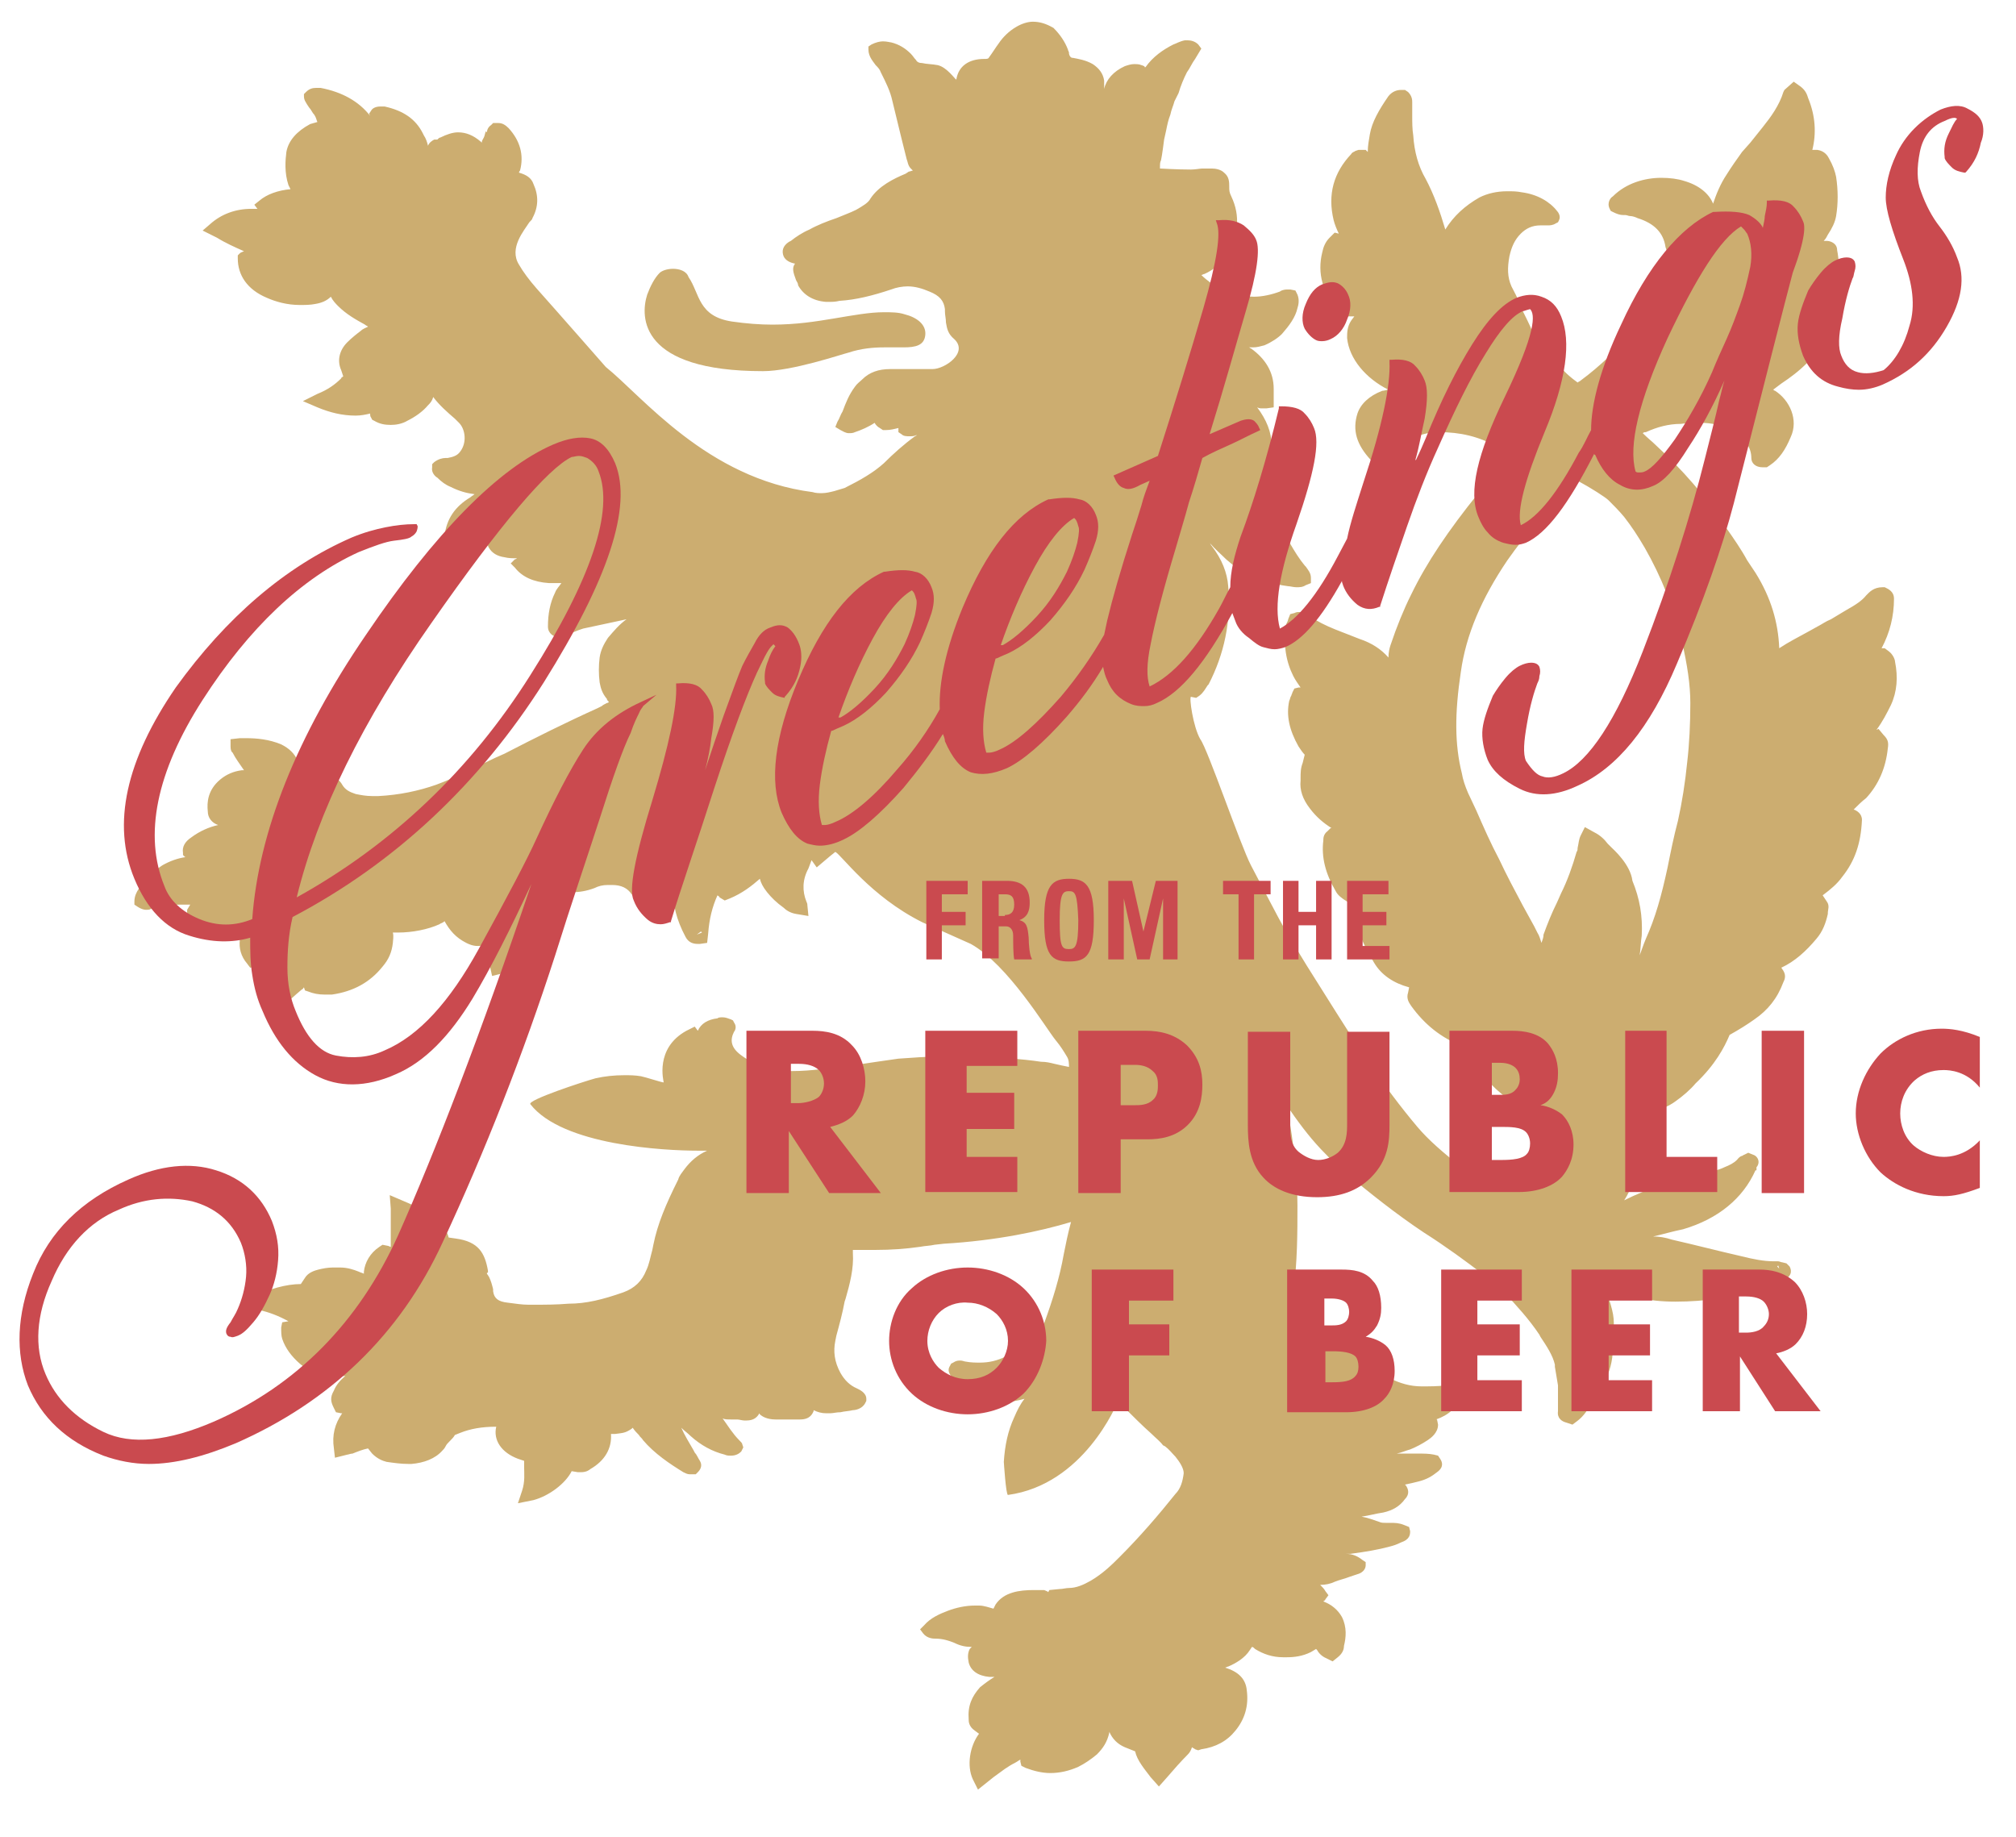<?xml version="1.0" encoding="UTF-8"?> <!-- Generator: Adobe Illustrator 23.1.1, SVG Export Plug-In . SVG Version: 6.00 Build 0) --> <svg xmlns="http://www.w3.org/2000/svg" xmlns:xlink="http://www.w3.org/1999/xlink" id="Layer_1" x="0px" y="0px" viewBox="0 0 195 177.7" style="enable-background:new 0 0 195 177.7;" xml:space="preserve"> <style type="text/css"> .st0{fill:#CCAD70;} .st1{fill:#CA4A4F;} </style> <g> <g> <path class="st0" d="M99.9,2.1c-0.5,0-1.1,0.2-1.6,0.5c-0.7,0.4-1.3,1-1.7,1.6c-0.3,0.4-0.6,0.9-0.9,1.3c-0.1,0.2-0.2,0.2-0.5,0.2 c-1.5,0-2.5,0.7-2.7,2c0,0,0,0,0,0c-0.1,0-0.9-1.2-1.8-1.4c-0.5-0.1-1.1-0.1-1.5-0.2c-0.3,0-0.5-0.1-0.6-0.3 c-0.2-0.2-0.3-0.4-0.5-0.6c-0.5-0.5-1.1-0.9-1.9-1.1c-0.1,0-0.4-0.1-0.8-0.1c-0.3,0-0.7,0.1-1.1,0.3l-0.3,0.2l0,0.3 c0,0.7,0.5,1.2,0.7,1.5c0.2,0.2,0.4,0.4,0.5,0.7c0.5,1,0.9,1.8,1.1,2.7c0.3,1.2,0.6,2.5,0.9,3.7l0.5,2c0.1,0.2,0.1,0.6,0.4,0.9 l0.2,0.2c-0.1,0-0.3,0.1-0.4,0.1l-0.3,0.2c-1.2,0.5-2.6,1.2-3.4,2.4c-0.2,0.4-0.7,0.7-1.4,1.1c-0.6,0.3-1.2,0.5-1.9,0.8 c-0.9,0.3-1.9,0.7-2.6,1.1c-0.7,0.3-1.3,0.7-1.8,1.1l-0.2,0.1c-0.6,0.4-0.7,0.9-0.5,1.4c0.2,0.4,0.6,0.6,1.1,0.7 c-0.3,0.4-0.2,0.8,0.1,1.6c0.1,0.2,0.2,0.3,0.2,0.5c0.5,0.9,1.4,1.5,2.7,1.6c0.1,0,0.2,0,0.2,0c0.4,0,0.7,0,1.1-0.1 c1.6-0.1,3.2-0.5,5-1.1c0.5-0.2,1.1-0.3,1.6-0.3c0.7,0,1.4,0.2,2.1,0.5c1,0.4,1.4,0.9,1.5,1.7l0,0.2c0,0.4,0.1,0.7,0.1,1.1 c0.1,0.6,0.2,1.1,0.8,1.6c1.4,1.3-0.9,2.9-2.1,2.9h0h-1.6c-0.9,0-1.7,0-2.5,0h0c-1.1,0-2,0.3-2.7,1c-0.2,0.2-0.5,0.4-0.7,0.7 c-0.6,0.8-0.9,1.6-1.2,2.4c-0.2,0.3-0.3,0.7-0.5,1l-0.2,0.5l0.5,0.3c0.2,0.1,0.5,0.3,0.8,0.3c0.2,0,0.4,0,0.6-0.1 c0.6-0.2,1.3-0.5,1.9-0.9c0.1,0.2,0.3,0.4,0.5,0.5l0.3,0.2h0.3c0.4,0,0.8-0.1,1.2-0.2l0,0.1l0,0.3l0.3,0.2 c0.2,0.2,0.5,0.2,0.8,0.2c0.2,0,0.4,0,0.6-0.1l0.1,0l-0.2,0.1c-1.1,0.8-2.1,1.7-3,2.6c-1,0.9-2.2,1.6-3.8,2.4 c-0.3,0.1-0.7,0.2-1,0.3c-0.4,0.1-0.8,0.2-1.2,0.2c-0.3,0-0.6,0-0.9-0.1c-10.2-1.3-16.5-9.3-20-12.1c0,0-5-5.7-6.7-7.6 c-0.7-0.8-1.3-1.6-1.7-2.3c-1-1.6,0.5-3.3,1-4.1c0.2-0.2,0.3-0.3,0.3-0.4c0.6-1.1,0.6-2.2,0.1-3.3c-0.2-0.6-0.7-0.9-1.4-1.1 c0-0.1,0.1-0.2,0.1-0.2c0.4-1.5,0-2.9-1.1-4.1c-0.3-0.3-0.6-0.5-1-0.5c-0.1,0-0.1,0-0.2,0l-0.3,0l-0.2,0.2 c-0.3,0.2-0.4,0.5-0.4,0.7L47,12.7c-0.1,0.2-0.1,0.4-0.2,0.6c-0.1,0.2-0.2,0.3-0.2,0.5l-0.1-0.1c-0.7-0.6-1.4-0.9-2.2-0.9 c-0.5,0-1.1,0.2-1.7,0.5c-0.1,0-0.2,0.1-0.3,0.2L42,13.5c-0.2,0.1-0.5,0.3-0.6,0.6c-0.1-0.4-0.2-0.7-0.4-1l-0.1-0.2 c-0.7-1.4-1.9-2.2-3.7-2.6c-0.2,0-0.3,0-0.4,0c-0.5,0-0.8,0.2-0.9,0.4l-0.2,0.3l0.1,0.2c-1.1-1.4-2.7-2.3-4.8-2.7 c-0.1,0-0.3,0-0.4,0c-0.4,0-0.7,0.1-1,0.4l-0.2,0.2l0,0.2c0,0.4,0.2,0.6,0.3,0.8l0.2,0.3c0.2,0.2,0.3,0.5,0.5,0.7 c0.2,0.3,0.2,0.5,0.3,0.7L30,12c-1.3,0.7-2.1,1.6-2.3,2.7c-0.1,0.8-0.2,2,0.2,3.2l0.2,0.4c-1.2,0.1-2.3,0.5-3,1.1l-0.5,0.4 l0.3,0.4c-0.2,0-0.4,0-0.6,0c-1.5,0-2.9,0.5-4,1.5l-0.7,0.6L21,23c0.8,0.5,1.7,0.9,2.6,1.3c-0.2,0.1-0.3,0.1-0.4,0.2l-0.2,0.2V25 c0,1.6,0.9,3,2.8,3.8c0.9,0.4,2,0.7,3.2,0.7c0.5,0,1,0,1.5-0.1c0.6-0.1,1.1-0.3,1.5-0.7c0.2,0.4,0.5,0.7,0.7,0.9 c0.8,0.8,1.7,1.3,2.6,1.8c0.1,0.1,0.2,0.1,0.3,0.2c-0.2,0.1-0.5,0.2-0.7,0.4c-0.4,0.3-0.9,0.7-1.3,1.1c-0.8,0.8-1,1.8-0.6,2.7 l0.2,0.6c-0.1,0.1-0.2,0.1-0.2,0.2c-0.6,0.6-1.3,1.1-2.3,1.5l-1.4,0.7l1.4,0.6c1.2,0.5,2.4,0.8,3.7,0.8h0c0.5,0,1-0.1,1.4-0.2 c0,0.1,0,0.3,0.1,0.4l0.1,0.2l0.2,0.1c0.5,0.3,1,0.4,1.6,0.4c0.5,0,1.1-0.1,1.6-0.4c0.8-0.4,1.5-0.9,2-1.5 c0.2-0.2,0.4-0.4,0.5-0.8c0.6,0.8,1.4,1.5,2.1,2.1c0.1,0.1,0.1,0.1,0.2,0.2l0.2,0.2c0.6,0.6,0.8,1.9,0.1,2.8 c-0.3,0.4-0.7,0.5-1.2,0.6c-0.1,0-0.1,0-0.2,0c-0.3,0-0.7,0.1-1.1,0.4l-0.2,0.2l0,0.3c-0.1,0.5,0.3,0.9,0.5,1 c0.4,0.4,0.8,0.7,1.3,0.9c0.8,0.4,1.5,0.6,2.3,0.7c-0.1,0.1-0.3,0.2-0.4,0.3C44,49,43.2,50.2,43,51.8l-0.2,1.6l1.7-0.9 c0.6-0.3,1.2-0.4,2-0.4c0.1,0,0.3,0,0.4,0c0.2,0,0.3,0,0.5,0c-0.1,0.2-0.2,0.3-0.2,0.5v0.2l0.1,0.2c0.3,0.5,0.8,0.8,1.5,0.9 c0.4,0.1,0.8,0.1,1.2,0.1c0,0-0.1,0.1-0.2,0.1l-0.4,0.4l0.4,0.4c0.7,0.9,1.8,1.4,3.3,1.5c0.3,0,0.6,0,0.9,0c0.1,0,0.2,0,0.3,0 c-0.2,0.3-0.5,0.6-0.6,0.9c-0.5,1-0.7,2.1-0.7,3.3c0,0.7,0.6,1,0.9,1l0.4,0.1l0.4-0.2c0.6-0.3,1.1-0.5,1.7-0.7 c1.4-0.3,2.8-0.6,4.2-0.9c-0.7,0.5-1.2,1.1-1.8,1.8c-0.4,0.6-0.7,1.2-0.8,1.9c-0.1,0.8-0.1,1.6,0,2.4c0.1,0.5,0.2,1,0.7,1.6l0,0 c0,0.1,0.1,0.2,0.2,0.3c0,0-0.1,0.1-0.2,0.1c-0.2,0.1-0.4,0.2-0.5,0.3l-0.4,0.2c-3.1,1.4-6.1,2.9-9,4.4l-0.9,0.4 c-1.9,0.9-3.8,1.9-5.7,2.6c-1.7,0.6-3.6,1-5.6,1.1c-0.2,0-0.4,0-0.6,0c-0.6,0-1.1-0.1-1.6-0.2c-0.6-0.2-1-0.4-1.3-0.9 c-0.1-0.2-0.3-0.4-0.5-0.6c-0.7-0.7-1.6-1.4-3.2-1.5l-0.6,0c0-0.1,0-0.1,0-0.2c-0.3-0.7-0.8-1.2-1.6-1.6c-1.2-0.5-2.4-0.6-3.4-0.6 c-0.2,0-0.4,0-0.6,0l-0.9,0.1l0,0.7c0,0.1,0,0.3,0.1,0.5l0.1,0.1c0.3,0.6,0.7,1.1,1.1,1.7l-0.2,0c-0.8,0.1-1.5,0.4-2.1,0.9 c-1.2,1-1.3,2.2-1.2,3.1c0,0.6,0.4,1.1,1,1.3c-0.9,0.2-1.8,0.6-2.6,1.2c-0.6,0.4-0.9,0.9-0.8,1.5l0,0.2l0.2,0.2l0.1,0 c-0.8,0.1-1.6,0.4-2.3,0.8c-0.9,0.6-1.7,1.4-2.3,2.3c-0.2,0.3-0.4,0.7-0.4,1.2l0,0.3l0.3,0.2c0.3,0.2,0.6,0.3,0.8,0.3 c0.2,0,0.4,0,0.5-0.1l0.5-0.1c0.3-0.1,0.7-0.1,1-0.2c0.6-0.1,1.1-0.1,1.7-0.1c0.2,0,0.4,0,0.6,0l0,0L18.1,88l0,0.2 c0,0.8,0.4,1.4,1.3,1.9c1,0.5,2,0.6,2.9,0.7l0.9,0.1c-0.1,0.8,0.1,1.6,0.7,2.3l0.3,0.4l0.6-0.1l0.1,0c-0.1,0.1-0.1,0.3-0.2,0.5 c-0.3,1.1,0.2,2.5,1,3.5l0.4,0.5l1.1-0.4l0.2-0.2c0.5-0.6,1.1-1.1,1.8-1.7c0.1,0,0.1-0.1,0.2-0.2v0l0.1,0.3l0.3,0.1 c0.5,0.2,1,0.3,1.6,0.3c0.2,0,0.4,0,0.7,0c2.1-0.3,3.7-1.2,4.9-2.7c0.6-0.7,0.9-1.4,1-2.3c0-0.2,0.1-0.6,0-1l0.2,0 c0.1,0,0.2,0,0.3,0c1.4,0,2.9-0.3,4-0.8c0.1-0.1,0.3-0.1,0.5-0.3c0.5,0.9,1.1,1.6,2.1,2.1c0.2,0.1,0.6,0.3,1.1,0.3 c0.2,0,0.3,0,0.5-0.1l0.2,0l0.1-0.1l0,0c0.2,0.6,0.3,1.2,0.3,1.8c0,0.1,0,0.3,0.1,0.4l0.2,0.9l1.2-0.3c0.2,0,0.3-0.1,0.4-0.1 c1.4-0.5,2.3-2,2.5-3.1c0.2,0.1,0.3,0.1,0.4,0.1l0.3,0.1l0.3-0.1c1.1-0.5,1.9-1.4,2-2.5c0.1-0.9-0.2-1.7-0.8-2.3 c0.4,0.1,0.9,0.1,1.4,0.1c0.7,0,1.4-0.1,2.2-0.4c0.4-0.2,0.8-0.3,1.3-0.3c0.1,0,0.2,0,0.4,0c0.9,0,1.5,0.3,1.9,0.9 c0.1,0.1,0.2,0.3,0.2,0.4l0.7,1.2l1-0.7c1-0.7,1.7-1.4,2.1-2.1l0,0.8c0,1.4,0.3,2.8,1.2,4.5c0.3,0.6,0.8,0.7,1.2,0.7 c0.1,0,0.1,0,0.2,0l0.7-0.1l0.1-0.9c0.1-1.4,0.4-2.6,0.9-3.7c0.1,0.1,0.2,0.1,0.2,0.2l0.5,0.3l0.5-0.2c1.2-0.5,2.1-1.2,2.9-1.9 c0.1,0.4,0.3,0.8,0.7,1.3c0.4,0.5,0.9,1,1.6,1.5c0.2,0.2,0.6,0.5,1.2,0.6l1.2,0.2l-0.1-1c0-0.1,0-0.2-0.1-0.4 c-0.4-1-0.4-2.1,0.2-3.2c0.1-0.3,0.2-0.5,0.3-0.8l0.5,0.7l1.3-1.1l0.5-0.4c0.6,0.3,3.4,4.3,8.4,6.8l4.7,2.1c3.6,2,7.3,8.2,8.2,9.3 c0.5,0.6,0.8,1.1,1.1,1.6c0.2,0.3,0.2,0.7,0.2,1c-0.5-0.1-1-0.2-1.4-0.3c-0.4-0.1-0.8-0.2-1.3-0.2c-2-0.3-4-0.4-5.8-0.4l-0.5,0 c-1.2,0-2.3-0.1-3.5-0.1c-1.3,0-2.6,0.1-4,0.2c-1.4,0.2-2.8,0.4-4.1,0.6l-0.4,0c-2,0.3-3.9,0.6-5.8,0.6h0c-2,0-3.7-0.6-5-1.6 c-0.9-0.7-1-1.4-0.6-2.2c0.1-0.1,0.3-0.5,0-0.9l-0.1-0.2l-0.2-0.1c-0.3-0.1-0.5-0.2-0.8-0.2c-0.2,0-0.4,0-0.5,0.1 c-0.9,0.1-1.6,0.5-1.9,1.2l-0.3-0.4l-0.8,0.4c-3.1,1.7-2.2,4.9-2.2,5c-0.2,0-1.7-0.5-2.2-0.6c-0.6-0.1-1.1-0.1-1.6-0.1 c-1,0-1.9,0.1-2.8,0.3c-1.1,0.3-6.6,2.1-6.3,2.5c3.1,4,13,4.5,16.2,4.5c0.5,0,0.8,0,0.9,0c-0.9,0.4-1.6,1-2.2,1.8 c-0.2,0.3-0.5,0.6-0.6,1c-1.2,2.4-2,4.3-2.4,6.3l-0.1,0.5c-0.2,0.7-0.3,1.4-0.6,2c-0.4,1-1.1,1.7-2.2,2.1c-2,0.7-3.6,1.1-5.3,1.1 c-1.2,0.1-2.3,0.1-3.4,0.1c-0.2,0-0.3,0-0.5,0c-0.6,0-1.2-0.1-2-0.2c-0.9-0.1-1.3-0.4-1.4-1.1l0-0.2c-0.1-0.4-0.2-0.8-0.4-1.2 l-0.2-0.3c0-0.1,0-0.1,0.1-0.1l0-0.1l0-0.1c-0.3-1.7-0.9-2.8-3.1-3.1l-0.7-0.1c-0.1-0.4-0.3-0.8-0.7-1.2c-1-1.1-2.4-1.8-3.6-2.3 l-1.4-0.6l0.1,1.3c0,1,0,2,0,2.9l0,0.6c0,0.1,0,0.1,0,0.2c-0.1,0-0.2-0.1-0.3-0.1l-0.5-0.1l-0.3,0.2c-0.9,0.6-1.4,1.5-1.5,2.4 l0,0.2c-0.2-0.1-0.3-0.1-0.5-0.2c-0.5-0.2-1.1-0.4-1.8-0.4c-0.2,0-0.4,0-0.7,0c-0.5,0-1,0.1-1.4,0.2c-0.4,0.1-1,0.3-1.3,0.8 l-0.4,0.6c-1.4,0-3.2,0.5-4.4,1.2l-1.5,0.9l1.8,0.4c1,0.2,2,0.6,2.9,1.1l0,0l-0.6,0.1l-0.1,0.5c0,0.4,0,0.8,0.1,1.1 c0.3,0.9,0.9,1.7,1.7,2.4c0.9,0.8,2.1,1.2,3.5,1.2c0.3,0,0.6,0,0.9,0c-0.5,0.4-0.9,0.9-1.1,1.4c-0.4,0.7-0.3,1.1,0,1.7l0.2,0.4 l0.5,0.1c0,0,0.1,0,0.1,0c-0.7,1-1,2.1-0.8,3.4l0.1,0.9l1.2-0.3c0.1,0,0.3-0.1,0.5-0.1c0.5-0.2,1-0.4,1.5-0.5l0.4,0.5 c0.5,0.5,1,0.7,1.4,0.8c0.7,0.1,1.4,0.2,2.1,0.2c0.1,0,0.2,0,0.3,0c1.2-0.1,2.3-0.5,3-1.3c0.1-0.1,0.2-0.2,0.3-0.4 c0.1-0.2,0.2-0.3,0.4-0.5c0.2-0.2,0.4-0.4,0.5-0.6l0.5-0.2c1-0.4,2.1-0.6,3.5-0.6h0c-0.3,1.3,0.5,2.5,2.1,3.1l0.6,0.2 c0,0.2,0,0.4,0,0.6c0,0.6,0.1,1.4-0.2,2.3l-0.4,1.2l1.5-0.3c1.5-0.4,3.1-1.6,3.7-2.8l0.6,0.1c0.1,0,0.2,0,0.3,0 c0.5,0,0.8-0.2,0.9-0.3c1.4-0.8,2.1-2,2-3.4l0.4,0c0.8-0.1,1-0.1,1.6-0.5l0.1-0.1c0.2,0.3,0.4,0.5,0.6,0.7 c0.1,0.2,0.3,0.3,0.4,0.5c1.1,1.3,2.6,2.3,3.9,3.1c0.2,0.1,0.4,0.2,0.6,0.2c0.1,0,0.2,0,0.2,0l0.4,0l0.2-0.2 c0.2-0.2,0.5-0.6,0.2-1.1c-0.2-0.3-0.3-0.6-0.5-0.8l-0.1-0.2c-0.4-0.7-0.9-1.5-1.2-2.2c0.3,0.3,0.6,0.5,0.9,0.8 c1,0.9,2.1,1.5,3.3,1.8c0.2,0.1,0.4,0.1,0.6,0.1c0.5,0,0.8-0.2,1-0.4l0.2-0.4l-0.1-0.3c0-0.1-0.1-0.2-0.3-0.4 c-0.6-0.6-1.1-1.4-1.6-2.1c0.2,0.1,0.5,0.1,0.8,0.1c0.2,0,0.4,0,0.6,0c0.2,0,0.5,0.1,0.7,0.1c0.1,0,0.1,0,0.2,0 c0.7,0,1-0.3,1.2-0.6l0-0.1l0.1,0.1c0.2,0.2,0.7,0.5,1.5,0.5c0,0,0.1,0,0.1,0c0.4,0,0.8,0,1.2,0c0.3,0,0.7,0,1.1,0 c1,0,1.2-0.6,1.3-0.8v-0.1c0.4,0.2,0.8,0.3,1.2,0.3c0.1,0,0.2,0,0.4,0c0.3,0,0.6-0.1,1-0.1c0.4-0.1,0.8-0.1,1.2-0.2 c0.2,0,0.9-0.1,1.2-0.7l0.1-0.2l0-0.2c0-0.6-0.7-0.9-0.9-1c-0.7-0.3-1.2-0.8-1.6-1.5c-0.6-1.1-0.7-2.1-0.5-3.1l0.1-0.5 c0.3-1.1,0.6-2.2,0.8-3.3l0.1-0.3c0.4-1.4,0.8-2.9,0.7-4.4c0-0.1,0-0.2,0-0.3h0l0.2,0c0.7,0,1.3,0,2,0c1.5,0,2.9-0.1,4.3-0.3 c0.5-0.1,1-0.1,1.4-0.2l0.9-0.1c5.1-0.3,9.3-1.2,12.3-2.1c-0.3,1.1-0.5,2.1-0.7,3.1c-0.4,2.3-1.1,4.5-1.9,6.7 c-0.5,1.3-1.6,2.3-3.2,3l-0.2,0.1c-0.1,0.1-0.2,0.1-0.3,0.1c-0.8,0.4-1.6,0.6-2.5,0.6c-0.4,0-0.9,0-1.4-0.1 c-0.1,0-0.3-0.1-0.5-0.1s-0.4,0-0.7,0.2l-0.2,0.1l-0.1,0.2c-0.2,0.3-0.2,0.6,0.1,1c1.2,1.6,3.1,2.5,5.1,2.5c0.7,0,1.3-0.1,2-0.3 c-0.4,0.5-0.7,1.1-1,1.8c-0.6,1.3-0.9,2.7-1,4.3c0,0,0.2,3.2,0.4,3.2c0,0,0,0,0,0c7.3-1,10.5-8.7,10.7-9.2 c0.1,0.3,0.3,0.5,0.5,0.6l0,0.1c0.9,0.9,1.8,1.8,2.7,2.6c0.4,0.4,0.8,0.7,1.1,1.1l0.2,0.1c0.4,0.3,0.7,0.7,1,1 c0.4,0.5,0.8,1.1,0.8,1.6c-0.1,0.8-0.3,1.5-0.8,2c-1.6,2-3.4,4.1-5.4,6.1c-0.7,0.7-1.6,1.6-2.8,2.3c-0.7,0.4-1.4,0.7-2.1,0.7 c-0.3,0-0.6,0.1-0.9,0.1l-1,0.1l-0.1,0.2c-0.1-0.1-0.2-0.1-0.4-0.2l-0.3,0c-0.2,0-0.4,0-0.7,0c-1.4,0-2.9,0.2-3.7,1.4l-0.2,0.4 c-0.4-0.1-0.9-0.3-1.4-0.3c-0.1,0-0.2,0-0.4,0c-0.9,0-1.8,0.2-2.6,0.5c-0.8,0.3-1.7,0.7-2.3,1.4l-0.4,0.4l0.3,0.4 c0.4,0.5,1,0.5,1.2,0.5c0.7,0,1.3,0.2,1.8,0.4c0.6,0.3,1.1,0.4,1.7,0.4l0,0l-0.1,0.1l-0.1,0.1c-0.2,0.4-0.2,0.8-0.1,1.3 c0.2,0.8,0.9,1.3,2,1.4c0,0,0.1,0,0.1,0c0.1,0,0.2,0,0.4,0c-0.5,0.3-0.9,0.6-1.4,1c-0.8,0.9-1.2,1.8-1.1,3.1c0,0.2,0,0.7,0.6,1.1 l0.4,0.3c-0.9,1.2-1.2,3.1-0.6,4.4l0.5,1l1.5-1.2c0.4-0.3,0.7-0.5,1.1-0.8c0.3-0.2,0.6-0.4,1-0.6c0.2-0.1,0.3-0.2,0.5-0.3 c0,0.1,0,0.1,0,0.2l0.1,0.4l0.4,0.2c0.8,0.3,1.6,0.5,2.4,0.5c0.9,0,1.8-0.2,2.7-0.6c0.6-0.3,1.2-0.7,1.8-1.2 c0.6-0.6,1-1.2,1.2-2.1c0-0.1,0-0.1,0-0.2l0,0.1c0.3,0.7,0.8,1.2,1.5,1.5l1,0.4l0,0c0.2,0.9,0.9,1.7,1.5,2.5l0.8,0.9l0.8-0.9 c0.6-0.7,1.3-1.5,2-2.2c0.2-0.2,0.3-0.4,0.4-0.7l0,0c0.1,0.1,0.2,0.1,0.3,0.2l0.3,0.1l0.3-0.1c1.4-0.2,2.5-0.8,3.3-1.8 c0.9-1.1,1.3-2.4,1.1-3.9c-0.1-1.1-0.8-1.8-2.1-2.2c0.1,0,0.2-0.1,0.3-0.1c0.7-0.3,1.6-0.8,2.1-1.6l0.2-0.3c0.1,0,0.2,0.1,0.3,0.2 c0.8,0.5,1.7,0.8,2.7,0.8c0.1,0,0.3,0,0.4,0c0.7,0,1.5-0.1,2.3-0.5l0.5-0.3l0.1,0.1c0.1,0.2,0.4,0.6,0.9,0.8l0.6,0.3l0.5-0.4 c0.5-0.4,0.6-0.8,0.6-1.1c0.2-0.8,0.3-1.8-0.2-2.8c-0.4-0.7-1-1.2-1.8-1.5c0.1-0.1,0.2-0.1,0.2-0.2l0.3-0.4l-0.3-0.4 c-0.1-0.2-0.3-0.4-0.5-0.6c0.5,0,1-0.1,1.4-0.3c0.5-0.2,1-0.3,1.5-0.5l0.6-0.2c0.8-0.2,0.9-0.7,0.9-0.9l0-0.3l-0.3-0.2 c-0.5-0.4-1-0.6-1.6-0.6c0.1,0,0.2,0,0.4,0c1.5-0.2,2.7-0.4,3.8-0.7c0.4-0.1,0.7-0.2,1.1-0.4c0.9-0.3,0.9-0.8,0.9-1.1l-0.1-0.4 l-0.5-0.2c-0.5-0.2-0.9-0.2-1.3-0.2l-0.4,0c-0.3,0-0.5,0-0.7-0.1c-0.6-0.2-1.1-0.4-1.7-0.5c0.7-0.1,1.4-0.3,2.1-0.4 c0.9-0.2,1.6-0.6,2.1-1.3c0.5-0.5,0.3-1,0.1-1.3l-0.1-0.1c0.5-0.1,0.9-0.2,1.3-0.3c0.8-0.2,1.3-0.5,1.8-0.9c0.7-0.5,0.5-1,0.3-1.3 l-0.2-0.3l-0.4-0.1c-0.5-0.1-1-0.1-1.5-0.1c-0.2,0-0.5,0-0.7,0c-0.5,0-0.9,0-1.4,0c0.5-0.1,0.9-0.3,1.3-0.4 c0.5-0.2,1.1-0.5,1.7-0.9c0.3-0.2,1-0.7,1-1.5l-0.1-0.5l-0.1,0c1.2-0.4,2.1-1.2,2.5-2.3l0.2-0.4l-0.4-0.3 c-0.3-0.2-0.7-0.3-0.9-0.3c-0.2,0-0.3,0-0.4,0c-0.8,0.1-1.6,0.1-2.4,0.1c-1.1,0-2.1-0.3-3.1-0.8c-0.5-0.2-0.9-0.5-1.5-0.9 c-0.7-0.5-1.2-0.9-1.7-1.3c-1.8-1.5-3.8-2.8-5.9-4l-0.1-0.1c-0.1-0.1-0.2-0.1-0.3-0.2c0-0.3,0.1-0.5,0.1-0.8c0-0.3,0.1-0.7,0.1-1 c0.4-2.9,0.4-5.8,0.4-8.4c0-3-0.4-6.1-0.9-9l-0.1-0.4c0-0.1,0-0.1,0-0.2c0.1,0.1,0.2,0.3,0.3,0.4c1.1,1.6,2.2,3,3.4,4.2l0.1,0.1 c0.4,0.4,0.8,0.9,1.3,1.3l0.5,0.4c2.4,2,4.9,4,7.6,5.8c2.2,1.4,4.1,2.8,5.8,4.1c0.7,0.6,1.4,1.1,2,1.7c1.2,1.3,2.4,2.6,3.4,4.1 l0.1,0.2c0.6,0.9,1.2,1.8,1.4,2.7l0,0.2c0.1,0.6,0.2,1.2,0.3,1.8l0,0.8c0,0.6,0,1.1,0,1.7c-0.1,0.7,0.4,1,0.8,1.1l0.6,0.2l0.4-0.3 c0.7-0.5,1.1-1.2,1.5-1.8c0.2-0.4,0.5-0.8,0.7-1.2c0.1-0.2,0.3-0.5,0.4-0.7c0.6-1,0.9-2.2,0.9-3.3c0-0.7,0.1-1.4,0.1-2V128 c0-0.6-0.1-1.1-0.3-1.8c-0.2-0.7-0.5-1.3-0.9-1.9c2.2,1.1,4.6,1.6,7.1,1.6c0,0,0.1,0,0.1,0c2.8,0,5.6-0.4,8.5-1.3 c0.8-0.3,1.4-0.5,2-0.8c0.9-0.5,0.6-1.1,0.5-1.3l-0.3-0.3l-0.4-0.1c-0.1,0-0.3-0.1-0.4-0.1c0,0,0,0-0.1,0c-0.1,0-0.2,0-0.3,0 c-1,0-2-0.2-3.2-0.5c-2.2-0.5-4.5-1.1-6.7-1.6c-0.6-0.2-1.2-0.3-1.8-0.3c0.9-0.2,1.9-0.5,2.9-0.7c3.4-1,5.8-3,7-5.7h0.1l0-0.3l0,0 c0.1-0.1,0.2-0.3,0.2-0.5c0-0.3-0.2-0.6-0.5-0.7l-0.5-0.2l-0.4,0.2c-0.1,0-0.1,0.1-0.2,0.1c-0.3,0.1-0.4,0.3-0.5,0.4 c-0.3,0.3-0.7,0.5-1.2,0.7c-0.6,0.3-1.3,0.4-2,0.6l-0.3,0.1c-2.8,0.6-5.2,1.4-7.4,2.5c0.4-0.6,0.7-1.3,1-2.1 c0.2-0.6,0.4-1.3,0.5-2.1l0-0.1c0.3-1.1,0.6-2.7,0.7-4.2c1.1-0.2,2-0.5,2.8-1.1c0.7-0.5,1.4-1.1,1.9-1.7c1.9-1.8,2.8-3.5,3.3-4.7 c0.9-0.5,1.7-1,2.4-1.5c1.3-0.9,2.2-2,2.8-3.6c0.1-0.2,0.3-0.6,0-1.1l-0.2-0.3h0c1.3-0.6,2.4-1.6,3.4-2.8c0.6-0.7,0.9-1.5,1.1-2.4 l0-0.1c0-0.3,0.2-0.7-0.1-1.1l-0.4-0.6c0.8-0.6,1.4-1.1,1.9-1.8c1.2-1.5,1.8-3.2,1.9-5.5c0-0.6-0.5-0.9-0.8-1 c0.4-0.4,0.8-0.8,1.2-1.1c1.2-1.3,1.9-2.9,2.1-4.8c0.1-0.6,0-0.9-0.4-1.3l-0.5-0.6l-0.2,0.1c0.6-0.8,1-1.6,1.4-2.4 c0.6-1.3,0.7-2.7,0.4-4.2c0-0.2-0.2-0.7-0.6-1l-0.4-0.3l-0.3,0c0.8-1.5,1.2-3.1,1.2-4.8c0-0.5-0.3-0.8-0.7-1l-0.2-0.1h-0.2 c-0.9,0-1.3,0.5-1.6,0.8c-0.4,0.5-1,0.9-1.9,1.4c-0.5,0.3-1,0.6-1.5,0.9c-0.5,0.2-0.9,0.5-1.3,0.7l-0.9,0.5 c-0.9,0.5-1.9,1-2.8,1.6c-0.1-2.5-0.8-4.9-2.3-7.3l-0.8-1.2c-0.6-1.1-1.3-2.1-2-3.1c-1.9-3-4.3-5.7-6.9-8.1 c-0.3-0.3-0.7-0.6-1.2-1.1c0.1-0.1,0.2-0.1,0.3-0.1c1.1-0.5,2.2-0.8,3.4-0.8c0.6-0.1,1.3-0.1,1.9-0.1c1,0,2,0.2,2.9,0.7 c1.3,0.7,2,1.6,2,2.7c0,0.5,0.4,0.9,1.1,0.9l0.4,0l0.3-0.2c0.9-0.6,1.5-1.5,2-2.7c0.8-1.7-0.1-3.6-1.5-4.5c-0.1,0-0.1-0.1-0.2-0.1 l0.8-0.6c0.9-0.6,1.7-1.2,2.5-2c0.7-0.8,1.1-1.5,1.3-2.4c0.1-0.4,0.2-0.8,0-1.2l-0.3-0.7l-0.5,0.1c1.3-1.1,2.1-2.4,2.4-3.8 c0.2-0.9,0.2-1.9,0-2.9c0-0.7-0.7-0.9-1-0.9l-0.3,0c0.2-0.2,0.3-0.4,0.4-0.6c0.4-0.6,0.7-1.2,0.8-1.8c0.2-1.2,0.2-2.5,0-3.8 c-0.1-0.5-0.3-1.1-0.7-1.8c-0.1-0.2-0.4-0.7-1.1-0.8l-0.5,0c0.4-1.6,0.3-3.3-0.4-5c-0.1-0.3-0.2-0.7-0.7-1.1l-0.7-0.5l-0.9,0.8 l-0.1,0.2c-0.4,1.3-1.2,2.4-2,3.4l-1.2,1.5l-0.8,0.9c-0.5,0.7-1,1.4-1.5,2.2c-0.6,0.9-1,1.9-1.3,2.8c-0.4-1-1.4-1.8-2.8-2.2 c-0.6-0.2-1.4-0.3-2.2-0.3c-1.6,0-3.4,0.5-4.7,1.8c-0.2,0.1-0.6,0.6-0.3,1.2l0.1,0.2l0.2,0.1c0.4,0.2,0.7,0.3,1,0.3l0.2,0 c0.2,0,0.3,0.1,0.5,0.1c0.2,0,0.5,0.1,0.7,0.2c1.6,0.5,2.5,1.4,2.7,2.8l0.1,0.3l0,0.3c0.2,1.5,0.1,2.5-0.4,3.5 c-0.8,1.7-1.6,2.9-2.7,4c-1.7,1.8-3.3,3.4-5.2,4.8c-0.1,0.1-0.2,0.1-0.3,0.2c-0.7-0.5-1.1-0.9-1.2-1c-1-1-1.9-2.1-2.7-3.2 c-0.2-0.3-0.4-0.6-0.5-0.8c-0.3-0.7-0.6-1.3-0.9-1.9l-0.3-0.7c-0.2-0.6-0.5-1.1-0.8-1.7c-0.4-0.9-0.4-1.8-0.2-2.9 c0.2-0.9,0.5-1.6,1.1-2.2c0.5-0.5,1.1-0.8,1.9-0.8c0.1,0,0.2,0,0.3,0c0.1,0,0.3,0,0.4,0c0.2,0,0.5,0,0.8-0.2l0.2-0.1l0.1-0.2 c0.2-0.4-0.1-0.8-0.2-0.9c-0.7-0.9-1.9-1.6-3.4-1.8c-0.5-0.1-0.9-0.1-1.4-0.1c-1,0-1.9,0.2-2.7,0.6c-1.4,0.8-2.5,1.8-3.3,3.1 c-0.5-1.7-1.1-3.4-1.9-4.9c-0.7-1.2-1.1-2.6-1.2-4.2c-0.1-0.6-0.1-1.3-0.1-1.9c0-0.4,0-0.8,0-1.3c0-0.2,0-0.6-0.4-1l-0.3-0.2 l-0.3,0c0,0,0,0-0.1,0c-0.3,0-0.8,0.1-1.2,0.6c-0.9,1.3-1.6,2.5-1.8,3.7c-0.1,0.6-0.2,1.1-0.2,1.7l0,0l-0.2-0.2l-0.7,0l-0.3,0.1 c-0.1,0.1-0.3,0.1-0.4,0.3c-1.7,1.8-2.3,3.9-1.7,6.4c0.1,0.4,0.3,0.9,0.5,1.3l-0.4-0.1l-0.5,0.5c-0.4,0.4-0.6,0.9-0.7,1.4 c-0.5,2,0,4,1.7,5.8c0.1,0.1,0.3,0.3,0.4,0.4H131l-0.3,0.4c-0.4,0.6-0.4,1.2-0.4,1.7c0.2,2,1.8,3.9,4,5c-0.2,0-0.4,0.1-0.6,0.1 c-1.3,0.5-2.1,1.3-2.4,2.2c-0.5,1.6-0.1,3,1.3,4.5c0.4,0.5,0.9,0.6,1.3,0.6c0.1,0,0.2,0,0.2,0l0.6-0.1l0.2-0.4 c0-0.1,0.1-0.2,0.1-0.4c0.1-0.7,0.5-1.2,1.4-1.7c0.8-0.4,1.7-0.7,2.7-0.7h0.1c2,0,3.8,0.4,5.6,1.4c0.2,0.1,0.4,0.2,0.6,0.3 l0.4,0.2c0.2,0.1,0.3,0.2,0.6,0.3c-1.3,1.3-2.5,2.6-3.4,3.7c-2.9,3.6-5,6.7-6.5,9.8c-0.7,1.4-1.4,3.1-2,4.9 c-0.1,0.3-0.2,0.7-0.2,1.2l0,0c-0.7-0.8-1.6-1.4-2.8-1.8c-0.8-0.3-1.5-0.6-2.3-0.9c-1-0.4-1.8-0.8-2.5-1.3c-0.3-0.2-0.6-0.4-1-0.4 c-0.2,0-0.3,0-0.5,0.1l-0.4,0.1l-0.2,0.5c0,0.1-0.1,0.3-0.2,0.5c-0.3,2,0,3.6,0.7,5c0.2,0.4,0.5,0.8,0.7,1.1c-0.1,0-0.1,0-0.2,0 l-0.4,0.1l-0.2,0.4c0,0.1-0.1,0.2-0.1,0.3c-0.1,0.1-0.1,0.3-0.2,0.5c-0.3,1.4,0,2.8,0.9,4.4c0.2,0.3,0.4,0.6,0.6,0.8l-0.2,0.8 c-0.2,0.5-0.2,1-0.2,1.4l0,0.3c-0.1,0.9,0.2,1.8,0.9,2.7c0.6,0.8,1.3,1.4,2.1,1.9l-0.1,0l-0.3,0.3c-0.4,0.3-0.4,0.7-0.4,0.9 c-0.2,1.6,0.2,3.2,1.2,4.9c0.2,0.4,0.6,0.7,1.1,1c0.4,0.2,0.7,0.4,1.1,0.6l-0.1,0.8c-0.1,0.5,0,0.9,0.1,1.3 c0.3,1.1,0.9,2.2,1.5,3.2c0.7,1.2,1.9,2,3.4,2.4l-0.1,0.5c-0.2,0.6,0.1,1,0.3,1.3c1.3,1.8,2.9,3.1,5,3.9c0.2,0.1,0.5,0.2,0.8,0.3 c0.1,0.5,0.4,1.4,0.8,1.9h0c0.1,0.3,0.3,0.5,0.6,0.9c1.3,1.5,2.9,2.7,5,3.5c0.3,0.1,0.7,0.2,1,0.3c0.1,0.2,0.2,0.4,0.4,0.6 c0,0.1,0,0.3,0,0.4c0,0.3,0.1,0.5,0,0.8c0,0.3,0,0.6-0.1,0.9c-0.2,1.4-1,2.5-2.3,3.3c-0.5,0.3-1.1,0.5-1.7,0.5c-0.1,0-0.1,0-0.2,0 c-0.5,0-1.1-0.1-1.7-0.3c-1-0.3-1.9-0.8-2.6-1.3c-1.9-1.5-3.3-2.7-4.4-4c-1.6-1.9-3.1-3.9-4.9-6.5c-2-3-3.9-6.1-5.8-9.1l-1.1-1.8 c-1.2-1.9-2.2-3.9-3.2-5.8l-1.1-2.1c-1-1.9-4.2-11.3-4.9-12.2c-0.7-1.2-1.1-4.1-0.9-4.1c0,0,0,0,0,0l0.5,0.1l0.3-0.2 c0.4-0.3,0.6-0.7,0.8-1l0.1-0.1c1.5-2.9,2.2-6.1,1.9-9.5c-0.1-1.3-0.6-2.6-1.6-3.9c-0.1-0.1-0.1-0.2-0.2-0.3 c0.5,0.6,1.1,1.1,1.6,1.6c0.5,0.4,1,0.9,1.6,1.2c1.4,0.7,2.8,1.2,4.4,1.4c0.2,0,0.5,0.1,0.8,0.1c0.3,0,0.6,0,0.9-0.2l0.5-0.2 l0-0.5c0-0.5-0.3-0.8-0.5-1.1l-0.1-0.1c-0.5-0.6-1-1.4-1.4-2.1c-0.9-2-1.8-3.8-2.5-5.8c0-0.1-0.1-0.2-0.1-0.3L123,47v-2.9v-1 c0-1.3-0.5-2.5-1.4-3.7c0.2,0.1,0.3,0.1,0.5,0.1c0.1,0,0.3,0,0.4,0l0.7-0.1l0-0.9c0-0.3,0-0.6,0-0.9c0-1.6-0.8-2.9-2.2-3.9 c-0.1,0-0.1-0.1-0.2-0.1c0.1,0,0.3,0,0.4,0c0.4,0,0.7-0.1,1.1-0.2c0.7-0.3,1.3-0.7,1.7-1.1c0.7-0.8,1.3-1.6,1.5-2.5 c0.1-0.3,0.2-0.8,0-1.3l-0.2-0.4l-0.5-0.1c-0.1,0-0.2,0-0.3,0c-0.3,0-0.6,0.1-0.7,0.2c-0.8,0.3-1.7,0.5-2.5,0.5 c-0.7,0-1.4-0.1-2.1-0.3c-0.5-0.1-1-0.3-1.5-0.6c-0.2-0.2-0.9-0.6-1.5-1.2c0.1,0,0.2-0.1,0.3-0.1c0.9-0.4,1.6-1,2.1-1.8 c1.2-1.9,1.4-3.8,0.5-5.7c-0.2-0.4-0.2-0.6-0.2-0.9c0-0.5,0-1-0.5-1.4c-0.3-0.3-0.8-0.4-1.2-0.4c-0.2,0-0.4,0-0.6,0 c-0.1,0-0.2,0-0.3,0c-0.2,0-0.7,0.1-1.1,0.1c-1.3,0-3-0.1-3-0.1l0-0.3c0-0.1,0-0.3,0.1-0.5c0.1-0.4,0.3-2,0.3-2l0.2-0.9 c0.1-0.5,0.2-1,0.4-1.5c0.1-0.5,0.3-0.9,0.4-1.3L114,9c0.2-0.7,0.5-1.4,0.8-2c0.3-0.4,0.5-0.9,0.8-1.3l0.6-1l-0.3-0.4 c-0.3-0.3-0.7-0.4-1-0.4c-0.1,0-0.2,0-0.3,0c-0.5,0.1-0.8,0.3-1.1,0.4c-1,0.5-2,1.2-2.7,2.2c-0.1,0-0.1,0-0.1-0.1 c-0.1,0-0.2-0.1-0.3-0.1c-0.2-0.1-0.5-0.1-0.7-0.1c-0.3,0-0.6,0.1-0.9,0.2c-1.1,0.5-1.8,1.3-2,2.2c0-0.2,0-0.5,0-0.8 c-0.1-0.7-0.5-1.2-1.1-1.6c-0.7-0.4-1.4-0.5-1.9-0.6c-0.1,0-0.3,0-0.4-0.4c0,0,0-0.1,0-0.1c0-0.1-0.1-0.2-0.1-0.3 c-0.3-0.8-0.8-1.5-1.4-2.1C101.2,2.3,100.6,2.1,99.9,2.1 M149.1,91.2c-0.1-0.3-0.2-0.7-0.4-1l-0.3-0.6l-1.1-2 c-0.8-1.5-1.6-3-2.3-4.5c-0.8-1.5-1.5-3.1-2.2-4.7l-0.8-1.7c-0.3-0.7-0.5-1.3-0.6-1.9c-0.7-2.8-0.7-5.8-0.1-9.8 c0.5-3.6,2-7.1,4.5-10.8c1.9-2.7,4.1-5.3,6.8-7.7c1.3,0.7,2.7,1.6,3,1.9c0.5,0.5,1,1,1.5,1.6c0.7,0.9,1.3,1.8,2,3 c1.6,2.8,2.8,5.8,3.6,9.1c0.5,2.2,0.8,4.1,0.8,5.9c0,2-0.1,4-0.3,5.7c-0.2,2-0.5,3.9-0.9,5.7c-0.4,1.5-0.7,3-1,4.5 c-0.6,2.8-1.2,4.9-2.1,6.9l-0.2,0.5l-0.4,1.1c0.1-0.6,0.1-1.3,0.2-1.9c0.1-1.9-0.2-3.6-0.9-5.3c-0.2-1.6-1.8-3-2.1-3.3 c-0.1-0.1-0.2-0.2-0.3-0.3c-0.3-0.4-0.7-0.8-1.3-1.1l-0.9-0.5l-0.4,0.8c-0.2,0.4-0.2,0.8-0.3,1.2c0,0.1,0,0.3-0.1,0.4 c-0.4,1.4-0.9,2.8-1.5,4l-0.4,0.9c-0.5,1-0.9,2-1.3,3.1C149.3,90.7,149.2,90.9,149.1,91.2 M125.3,60L125.3,60L125.3,60L125.3,60z M67.4,90.4L67.4,90.4l0.4-0.3l0.1,0.1L67.4,90.4z M172.1,122.7l-0.2-0.2l0.1-0.1L172.1,122.7L172.1,122.7z M108.9,163.1l0.1-0.1 L108.9,163.1L108.9,163.1z"></path> <path class="st0" d="M65.1,26c-0.6,0-1.1,0.2-1.3,0.4c-0.5,0.5-0.9,1.3-1.2,2.1c-0.7,2.2-0.7,7.4,11.2,7.4c2.8,0,7.5-1.6,8.3-1.8 c1.2-0.4,2.4-0.5,3.4-0.5c0.4,0,0.7,0,1,0c0.3,0,0.6,0,0.9,0c1.2,0,2-0.2,2.1-1.2c0.1-1-0.8-1.7-2-2c-0.6-0.2-1.3-0.2-2-0.2 c-1.4,0-3,0.3-4.8,0.6s-3.7,0.6-6,0.6c-1.2,0-2.5-0.1-3.9-0.3c-3.3-0.5-3.1-2.7-4.2-4.3C66.4,26.2,65.7,26,65.1,26"></path> <path class="st1" d="M56,44.1c0.3,0,0.5,0.1,0.8,0.2c0.5,0.3,0.9,0.7,1.1,1.3c1.5,3.8-0.7,10.4-6.6,19.7 c-5.8,9.2-13.4,16.4-22.6,21.5c2-8.2,6.4-17.1,13-26.5c6.7-9.6,11.3-15,13.6-16.1C55.5,44.2,55.7,44.1,56,44.1 M61.8,69 c0.2-0.5,0.4-0.6,0.4-0.7l1.3-1.1L62,67.9c-2.4,1.1-4.3,2.6-5.6,4.6c-1.3,2-2.8,4.9-4.5,8.6c-0.9,2-2.8,5.6-5.6,10.7 c-2.8,5.1-5.8,8.4-9.1,9.8c-1.5,0.7-3.1,0.8-4.7,0.5c-1.6-0.3-2.9-1.8-3.9-4.3c-0.5-1.2-0.8-2.6-0.8-4.2c0-1.6,0.1-3.2,0.5-4.9 c9.9-5.2,18.1-12.9,24.3-22.7c6.2-9.9,8.6-17,6.9-21.2c-0.6-1.4-1.4-2.2-2.4-2.4c-1-0.2-2.2,0-3.6,0.6 c-5.3,2.3-11.4,8.5-18.1,18.4c-6.7,9.8-10.4,19.1-11,27.5c-1.7,0.7-3.4,0.7-5.1,0c-1.7-0.7-2.9-1.8-3.4-3.2c-2-4.9-0.8-11,3.7-18 c4.5-7,9.6-11.8,15.1-14.3c1.5-0.6,2.6-1,3.4-1.1c0.9-0.1,1.5-0.2,1.7-0.4c0.2-0.1,0.4-0.3,0.5-0.5c0.1-0.3,0.1-0.4,0.1-0.5 l-0.1-0.2l-0.2,0c-0.9,0-1.8,0.1-2.8,0.3c-1,0.2-2.1,0.5-3.3,1c-6.4,2.8-12.1,7.7-17,14.5C12.2,73.5,10.8,79.7,13,85 c1.2,2.9,3,4.8,5.3,5.5c2.2,0.7,4.2,0.7,5.9,0.2c0,1.2,0,2.4,0.2,3.6c0.2,1.3,0.5,2.4,1,3.5c1.2,2.9,2.9,5,5.1,6.2 c2.2,1.2,4.9,1.2,7.8-0.1c2.8-1.2,5.2-3.7,7.4-7.3c1.8-3,3.7-6.8,5.7-11.1c-4.9,14.5-9.3,25.9-12.9,34c-3.8,8.4-9.8,14.5-17.8,18 c-4.4,1.9-8,2.3-10.7,1c-2.7-1.3-4.6-3.2-5.6-5.6c-1.1-2.6-0.9-5.7,0.6-9c1.4-3.3,3.6-5.7,6.5-6.9c2.4-1.1,4.8-1.3,7.1-0.8 c2.2,0.6,3.8,1.9,4.7,4c0.4,1,0.6,2.2,0.5,3.3c-0.1,1.1-0.4,2.2-0.8,3.1c-0.2,0.5-0.5,0.9-0.7,1.3c-0.4,0.5-0.5,0.8-0.4,1.1 c0.1,0.2,0.2,0.3,0.4,0.3c0.2,0.1,0.4,0,0.7-0.1c0.5-0.2,0.9-0.6,1.5-1.3c0.6-0.7,1.1-1.6,1.6-2.7c0.4-0.9,0.7-2,0.8-3.3 c0.1-1.3-0.1-2.5-0.6-3.8c-1-2.4-2.8-4.1-5.4-4.9c-2.5-0.8-5.4-0.5-8.5,0.9c-4.5,2-7.6,5-9.2,9.1c-1.6,4-1.7,7.7-0.5,10.8 c1.3,3.1,3.7,5.4,7.3,6.8c1.4,0.5,2.9,0.8,4.4,0.8c2.5,0,5.3-0.7,8.4-2c9.1-4,15.9-10.5,20-19.4c4.1-8.8,7.8-18.2,10.9-27.8 c1.5-4.8,3-9.2,4.3-13.2c1.3-4.1,2.3-6.9,3-8.3C61.3,70,61.6,69.4,61.8,69"></path> <path class="st1" d="M75.9,67.4l0.1-0.1c0.8-0.9,1.2-1.8,1.4-2.8c0.2-0.9,0.1-1.7-0.1-2.2c-0.3-0.8-0.7-1.3-1.1-1.6 c-0.5-0.3-1-0.3-1.7,0c-0.6,0.2-1.1,0.7-1.5,1.5c-0.4,0.7-0.8,1.4-1.2,2.2c-0.3,0.7-0.9,2.3-1.8,4.8c-0.6,1.7-1.2,3.5-1.8,5.3 c0.3-1.1,0.5-2.2,0.6-3.1c0.3-1.7,0.3-2.7,0-3.3c-0.2-0.5-0.5-1-0.9-1.4c-0.4-0.5-1.2-0.7-2.3-0.6l-0.2,0l0,0.2 c0.1,2.1-0.7,5.8-2.3,11.1c-1.7,5.5-2.3,8.7-1.8,9.7c0.3,0.8,0.8,1.4,1.4,1.9c0.4,0.3,0.8,0.4,1.2,0.4c0.3,0,0.6-0.1,0.9-0.2 l0.1,0l0-0.1c1-3.3,2.5-7.6,4.2-12.9c1.7-5.2,3.1-8.9,4.1-11.1c0.4-0.8,0.7-1.5,1-2c0.4-0.7,0.6-0.7,0.6-0.8c0,0,0.1,0.1,0.2,0.2 c-0.3,0.4-0.5,0.8-0.7,1.4c-0.3,0.7-0.4,1.4-0.3,2.1l0,0.1c0.1,0.3,0.4,0.6,0.7,0.9c0.3,0.3,0.7,0.4,1.2,0.5L75.9,67.4z"></path> <path class="st1" d="M127.3,32.9c0.2,0.1,0.4,0.1,0.6,0.1c0.3,0,0.6-0.1,0.8-0.2c0.7-0.3,1.3-1,1.6-1.9c0.4-0.9,0.4-1.8,0.1-2.4 c-0.2-0.5-0.6-0.9-1-1.1c-0.5-0.2-0.9-0.1-1.5,0.1c-0.7,0.3-1.2,0.9-1.6,1.9c-0.4,0.9-0.4,1.8-0.1,2.4 C126.5,32.3,126.9,32.7,127.3,32.9"></path> <path class="st1" d="M81.1,69.4c0.9-2.6,2-5.2,3.3-7.6c1.3-2.4,2.6-4,3.8-4.7c0,0,0.1,0.1,0.1,0.1c0.1,0.1,0.2,0.3,0.3,0.7 c0.1,0.2,0.1,0.6-0.1,1.6c-0.2,0.8-0.5,1.7-1,2.8c-0.7,1.4-1.6,2.9-2.9,4.3c-1.3,1.4-2.4,2.3-3.3,2.8L81.1,69.4z M96.8,62.4 c0.9-2.6,2-5.2,3.3-7.6c1.3-2.4,2.6-4,3.8-4.7c0,0,0.1,0.1,0.1,0.1c0.1,0.1,0.2,0.3,0.3,0.7c0.1,0.2,0.1,0.6-0.1,1.6 c-0.2,0.8-0.5,1.7-1,2.8c-0.7,1.4-1.6,2.9-2.9,4.3c-1.3,1.4-2.4,2.3-3.3,2.8L96.8,62.4z M168.3,29.5c-0.4,1.1-0.8,2.2-1.3,3.3 c-0.5,1.1-1,2.2-1.4,3.2c-1.1,2.5-2.4,4.7-3.6,6.5c-1.3,1.8-2.2,2.8-2.9,3.1c-0.2,0.1-0.4,0.1-0.6,0.1c-0.1,0-0.2,0-0.3-0.1 c-0.7-2.5,0.3-6.8,3.1-12.9c2.8-5.9,5.1-9.6,7.1-10.8c0.1,0.1,0.2,0.2,0.3,0.3c0.1,0.1,0.2,0.3,0.3,0.4c0.4,0.9,0.5,2,0.3,3.2 C169,27.2,168.7,28.4,168.3,29.5 M174.4,21.4c-0.2-0.5-0.5-1-0.9-1.4h0c-0.4-0.5-1.2-0.7-2.4-0.6l-0.2,0l0,0.2 c0,0.4-0.1,0.8-0.2,1.3c0,0.3-0.1,0.7-0.2,1.2l0-0.1c-0.2-0.4-0.6-0.8-1.3-1.2c-0.7-0.3-1.8-0.4-3.4-0.3l-0.1,0 c-3.2,1.5-6.3,5.2-8.9,10.9c-2,4.2-2.9,7.7-2.9,10.2c-0.4,0.7-0.7,1.5-1.2,2.2c-2,3.8-3.9,6.2-5.6,7c-0.4-1.4,0.4-4.4,2.3-9 c2.1-5,2.6-8.8,1.6-11.2c-0.4-1-1-1.6-1.9-1.9c-0.8-0.3-1.6-0.2-2.4,0.1c-1.4,0.6-2.8,2.1-4.3,4.5c-1.5,2.4-3,5.4-4.5,9.1 c-0.3,0.7-0.6,1.4-0.9,2c0,0,0,0.1-0.1,0.1c0.4-1.4,0.6-2.7,0.9-4c0.3-1.8,0.3-3,0-3.7c-0.2-0.5-0.5-1-0.9-1.4 c-0.4-0.5-1.2-0.7-2.3-0.6l-0.2,0l0,0.2c0.1,2.3-0.7,6.2-2.5,11.6c-0.7,2.2-1.3,4-1.6,5.5c-0.3,0.6-0.6,1.1-0.9,1.7 c-2,3.8-3.9,6.1-5.6,7c-0.6-2.2,0-5.6,1.6-10.1c1.7-4.9,2.3-7.9,1.7-9.3c-0.2-0.5-0.5-1-0.9-1.4c-0.4-0.5-1.2-0.7-2.3-0.7l-0.2,0 l0,0.2c-1.2,5-2.5,9.2-3.7,12.4c-0.6,1.8-1,3.4-1,4.9c-0.4,0.7-0.7,1.4-1.1,2.1c-2.2,3.9-4.4,6.4-6.7,7.5 c-0.3-0.9-0.3-2.2,0.1-4.1c0.4-2.1,1.2-5.2,2.4-9.2c0.4-1.4,0.9-3,1.3-4.5c0.5-1.5,0.9-2.9,1.3-4.3c0.9-0.5,1.8-0.9,2.7-1.3 c0.9-0.4,1.8-0.9,2.7-1.3l0.2-0.1l-0.1-0.2c-0.1-0.3-0.3-0.5-0.5-0.7c-0.3-0.2-0.7-0.2-1.3,0l-3,1.3c1.4-4.5,2.5-8.5,3.5-11.9 c1.1-3.7,1.4-6,1-6.9c-0.2-0.5-0.6-0.9-1.2-1.4c-0.6-0.4-1.4-0.6-2.4-0.5l-0.3,0l0.1,0.3c0.4,1,0,3.7-1.3,8.2 c-1.3,4.5-2.8,9.3-4.4,14.3l-4.3,1.9l0.1,0.2c0.2,0.5,0.5,0.9,0.9,1c0.4,0.2,0.9,0.1,1.6-0.3l0.9-0.4c-0.3,0.8-0.6,1.6-0.8,2.4 c-0.3,1-0.6,1.9-0.9,2.8c-1.1,3.4-1.9,6.2-2.4,8.3c-0.1,0.5-0.2,0.9-0.3,1.4c-1.2,2.1-2.6,4.1-4.2,6c-2.3,2.6-4.3,4.4-5.9,5.1 c-0.4,0.2-0.8,0.3-1,0.3c-0.2,0-0.3,0-0.3,0c-0.3-1-0.4-2.3-0.2-3.9c0.2-1.6,0.6-3.4,1.1-5.2c0.1,0,0.3-0.1,0.5-0.2l0.7-0.3 c1.3-0.6,2.7-1.7,4.1-3.2c1.4-1.6,2.5-3.2,3.3-4.9c0.4-0.9,0.8-1.9,1.1-2.8c0.3-1,0.3-1.8,0-2.5c-0.3-0.8-0.9-1.4-1.6-1.5 c-0.7-0.2-1.6-0.2-2.9,0l-0.1,0c-3.3,1.5-6,5-8.3,10.5c-1.6,3.9-2.3,7.2-2.2,9.8c-1.1,2-2.5,4-4.1,5.8c-2.2,2.6-4.3,4.4-6,5.1 c-0.4,0.2-0.8,0.3-1,0.3c-0.2,0-0.3,0-0.3,0c-0.3-1-0.4-2.3-0.2-3.9c0.2-1.6,0.6-3.4,1.1-5.2c0.1,0,0.3-0.1,0.5-0.2l0.7-0.3 c1.3-0.6,2.7-1.7,4.1-3.2c1.4-1.6,2.5-3.2,3.3-4.9c0.4-0.9,0.8-1.9,1.1-2.8c0.3-1,0.3-1.8,0-2.5c-0.3-0.8-0.9-1.4-1.6-1.5 c-0.7-0.2-1.6-0.2-2.9,0l-0.1,0c-3.3,1.5-6,5-8.3,10.5c-2.3,5.5-2.8,9.8-1.6,12.8c0.7,1.6,1.5,2.6,2.5,3c0.4,0.1,0.8,0.2,1.2,0.2 c0.7,0,1.5-0.2,2.3-0.6c1.5-0.7,3.5-2.4,5.8-5c1.4-1.7,2.7-3.4,3.8-5.2c0.1,0.2,0.2,0.5,0.2,0.7c0.7,1.6,1.5,2.6,2.5,3 c1,0.3,2.1,0.2,3.5-0.4c1.5-0.7,3.5-2.4,5.8-5c1.3-1.5,2.5-3.1,3.5-4.8c0.1,0.5,0.2,0.9,0.4,1.3c0.2,0.5,0.5,1,0.9,1.4 c0.4,0.4,0.9,0.7,1.4,0.9c0.5,0.2,0.9,0.2,1.3,0.2c0.4,0,0.8-0.1,1.2-0.3c2.3-1,4.7-3.9,7.3-8.7c0.1,0.3,0.2,0.5,0.3,0.8 c0.2,0.6,0.7,1.2,1.3,1.6c0.6,0.5,1,0.8,1.4,0.9c0.4,0.1,0.7,0.2,1.1,0.2c0.3,0,0.7-0.1,1-0.2c1.7-0.7,3.5-2.8,5.5-6.4 c0,0.2,0.1,0.3,0.1,0.4c0.3,0.8,0.8,1.4,1.4,1.9c0.7,0.5,1.4,0.5,2.1,0.2l0.1,0l0-0.1c0.8-2.5,1.7-5.1,2.6-7.7 c0.9-2.6,1.9-5.2,3-7.6c1.6-3.6,3.1-6.7,4.6-9.1c1.4-2.3,2.6-3.7,3.6-4.1c0.1,0,0.3-0.1,0.7-0.2c0.5,0.5,0.6,2.2-2.5,8.6 c-2.6,5.4-3.5,9.1-2.5,11.5c0.2,0.5,0.5,1.1,0.9,1.5c0.4,0.5,0.9,0.8,1.5,1c0.4,0.1,0.8,0.2,1.2,0.2c0.4,0,0.7-0.1,1-0.2 c2-0.9,4.1-3.7,6.6-8.6c0,0,0,0.1,0.1,0.1c0.6,1.4,1.4,2.4,2.4,2.9c1,0.6,2.1,0.6,3.2,0.1c1-0.4,2.1-1.6,3.4-3.7 c1.2-1.8,2.4-4,3.5-6.5c-0.2,0.6-0.3,1.2-0.5,1.9c-0.4,1.8-0.9,3.7-1.4,5.7c-1.4,5.6-3.4,11.9-6,18.6c-2.6,6.7-5.2,10.6-7.7,11.8 c-0.8,0.4-1.5,0.5-2,0.3c-0.5-0.1-1-0.6-1.6-1.5c-0.3-0.7-0.2-1.9,0.1-3.6c0.3-1.8,0.7-3.1,1-3.9c0.1-0.2,0.2-0.4,0.2-0.7 c0.1-0.3,0.1-0.6,0-0.9c-0.1-0.2-0.3-0.4-0.8-0.4c-0.3,0-0.7,0.1-1.1,0.3c-0.4,0.2-0.9,0.6-1.4,1.2c-0.5,0.6-0.9,1.2-1.2,1.7 c-0.5,1.2-0.9,2.3-1,3.2c-0.1,0.9,0.1,2,0.5,3c0.5,1.1,1.5,2,3.1,2.8c1.6,0.8,3.5,0.7,5.6-0.3c3.8-1.7,7-5.6,9.6-11.8 c2.6-6.1,4.4-11.3,5.5-15.5c3-11.8,4.9-19.3,5.7-22.3C174.7,22.9,174.6,21.8,174.4,21.4"></path> <path class="st1" d="M191.7,11.8c-0.2-0.5-0.6-0.9-1.4-1.3c-0.7-0.4-1.6-0.3-2.6,0.1c-0.8,0.4-1.7,1-2.5,1.8 c-0.8,0.8-1.4,1.7-1.8,2.6c-0.7,1.5-1,2.9-1,4.1c0,1.2,0.6,3.2,1.7,6c0.9,2.3,1.2,4.5,0.6,6.4c-0.5,1.9-1.4,3.4-2.5,4.3 c-0.9,0.3-1.8,0.4-2.5,0.2c-0.8-0.2-1.3-0.8-1.6-1.6c-0.3-0.7-0.3-1.9,0.1-3.6c0.3-1.8,0.7-3.1,1-3.9c0.1-0.1,0.1-0.4,0.2-0.7 c0.1-0.3,0.1-0.6,0-0.9c-0.1-0.2-0.3-0.4-0.8-0.4c-0.3,0-0.7,0.1-1.1,0.3c-0.4,0.2-0.9,0.6-1.4,1.2c-0.5,0.6-0.9,1.2-1.2,1.7 c-0.5,1.2-0.9,2.3-1,3.2c-0.1,1,0.1,2,0.5,3.1c0.7,1.6,1.8,2.6,3.4,3c0.7,0.2,1.4,0.3,2,0.3c0.8,0,1.6-0.2,2.3-0.5 c2.7-1.2,4.7-3,6.2-5.6c1.5-2.6,1.8-4.8,1-6.7c-0.4-1.1-1-2.1-1.7-3c-0.7-0.9-1.3-2-1.8-3.4c-0.4-1-0.4-2.3-0.1-3.8 c0.3-1.5,1.1-2.5,2.4-3c0.4-0.2,0.7-0.3,0.9-0.3c0.1,0,0.2,0,0.3,0.1c-0.3,0.3-0.5,0.8-0.8,1.4c-0.4,0.8-0.5,1.5-0.4,2.3l0,0.1 c0.1,0.3,0.4,0.6,0.7,0.9c0.3,0.3,0.7,0.4,1.2,0.5l0.1,0l0.1-0.1c0.8-0.9,1.2-1.8,1.4-2.8C191.9,13.1,191.9,12.3,191.7,11.8"></path> </g> <g> <path class="st1" d="M97.2,88.5c0.5,0,0.9-0.2,0.9-1c0-0.8-0.3-1-0.9-1h-0.6v2.1H97.2z M95,85.2h2.4c1.4,0,2.2,0.6,2.2,2.1 c0,0.8-0.2,1.4-1,1.7c0.7,0.2,0.8,0.6,0.9,1.7c0,0.6,0.1,1.8,0.3,2v0.1h-1.7C98,92.3,98,91.2,98,90.5c0-0.6-0.3-0.9-0.7-0.9h-0.7 v3.1H95V85.2z"></path> <path class="st1" d="M103.4,86.2c-0.6,0-0.9,0.2-0.9,2.8c0,2.6,0.2,2.8,0.9,2.8c0.6,0,0.9-0.2,0.9-2.8 C104.2,86.4,104,86.2,103.4,86.2 M103.4,93c-1.7,0-2.4-0.6-2.4-4c0-3.4,0.8-4,2.4-4c1.6,0,2.4,0.6,2.4,4 C105.8,92.4,105.1,93,103.4,93"></path> <polygon class="st1" points="89.6,92.8 89.6,85.2 93.6,85.2 93.6,86.5 91.1,86.5 91.1,88.2 93.4,88.2 93.4,89.5 91.1,89.5 91.1,92.8 "></polygon> <polygon class="st1" points="108.7,92.8 107.2,92.8 107.2,85.2 109.5,85.2 110.6,90.1 111.8,85.2 113.9,85.2 113.9,92.8 112.5,92.8 112.5,86.9 111.2,92.8 110,92.8 108.7,86.9 "></polygon> <polygon class="st1" points="118.3,86.5 118.3,85.2 122.9,85.2 122.9,86.5 121.3,86.5 121.3,92.8 119.8,92.8 119.8,86.5 "></polygon> <polygon class="st1" points="124.1,92.8 124.1,85.2 125.6,85.2 125.6,88.2 127.3,88.2 127.3,85.2 128.8,85.2 128.8,92.8 127.3,92.8 127.3,89.5 125.6,89.5 125.6,92.8 "></polygon> <polygon class="st1" points="130.3,92.8 130.3,85.2 134.3,85.2 134.3,86.5 131.8,86.5 131.8,88.2 134.1,88.2 134.1,89.5 131.8,89.5 131.8,91.5 134.4,91.5 134.4,92.8 "></polygon> <g> <polygon class="st1" points="98.4,103.1 93.5,103.1 93.5,105.7 98.1,105.7 98.1,109.2 93.5,109.2 93.5,111.9 98.4,111.9 98.4,115.3 89.5,115.3 89.5,99.7 98.4,99.7 "></polygon> <polygon class="st1" points="161.2,99.7 161.2,111.9 166.1,111.9 166.1,115.3 157.2,115.3 157.2,99.7 "></polygon> <rect x="170.4" y="99.7" class="st1" width="4.1" height="15.7"></rect> <polygon class="st1" points="113.5,125.8 109.2,125.8 109.2,128.1 113.1,128.1 113.1,131.1 109.2,131.1 109.2,136.5 105.6,136.5 105.6,122.8 113.5,122.8 "></polygon> <polygon class="st1" points="147.2,125.8 142.9,125.8 142.9,128.1 147,128.1 147,131.1 142.9,131.1 142.9,133.5 147.2,133.5 147.2,136.5 139.4,136.5 139.4,122.8 147.2,122.8 "></polygon> <polygon class="st1" points="159.8,125.8 155.6,125.8 155.6,128.1 159.6,128.1 159.6,131.1 155.6,131.1 155.6,133.5 159.8,133.5 159.8,136.5 152,136.5 152,122.8 159.8,122.8 "></polygon> <path class="st1" d="M76.4,106.7h0.8c0.6,0,1.5-0.2,2-0.6c0.3-0.3,0.5-0.8,0.5-1.3c0-0.5-0.2-1-0.5-1.3c-0.4-0.4-1.1-0.6-1.9-0.6 h-0.8V106.7z M78.6,99.7c1.2,0,2.7,0.2,3.8,1.4c0.9,0.9,1.3,2.3,1.3,3.5c0,1.3-0.5,2.5-1.2,3.3c-0.6,0.6-1.4,0.9-2.2,1.1l4.9,6.4 h-5l-3.9-6v6h-4.1V99.7H78.6z"></path> <path class="st1" d="M108.4,106.9h1.4c0.4,0,1.2,0,1.7-0.5c0.5-0.4,0.5-1.1,0.5-1.4c0-0.4,0-1-0.5-1.4c-0.5-0.5-1.2-0.6-1.7-0.6 h-1.4V106.9z M108.4,110.2v5.2h-4.1V99.7h6.5c1.4,0,2.8,0.3,4,1.4c1.2,1.2,1.5,2.5,1.5,3.8c0,1.2-0.2,2.7-1.4,3.9 c-1.2,1.2-2.7,1.4-3.9,1.4H108.4z"></path> <path class="st1" d="M124.8,99.7v9.3c0,0.7,0,1.7,0.8,2.4c0.5,0.4,1.2,0.8,1.9,0.8c0.7,0,1.4-0.3,1.9-0.7c0.9-0.8,0.9-2,0.9-2.8 v-8.9h4.1v9c0,1.6-0.1,3.4-1.8,5.1c-1.3,1.3-3,1.9-5.2,1.9c-2.5,0-4.2-0.8-5.2-1.9c-1.4-1.5-1.5-3.5-1.5-5.1v-9H124.8z"></path> <path class="st1" d="M144.3,112.2h0.9c1.1,0,2.1-0.1,2.5-0.6c0.2-0.2,0.3-0.6,0.3-1c0-0.5-0.2-0.9-0.4-1.1 c-0.5-0.5-1.5-0.5-2.5-0.5h-0.8V112.2z M144.3,105.9h0.8c0.4,0,1.1,0,1.5-0.5c0.3-0.3,0.4-0.7,0.4-1c0-0.4-0.1-0.8-0.4-1.1 c-0.3-0.3-0.8-0.5-1.5-0.5h-0.8V105.9z M140.2,115.3V99.7h6.1c1.1,0,2.5,0.2,3.4,1.2c0.5,0.6,1,1.5,1,2.9c0,0.7-0.1,1.3-0.4,1.9 c-0.3,0.6-0.7,1-1.3,1.2c0.8,0.1,1.6,0.5,2.1,0.9c0.6,0.6,1.1,1.6,1.1,2.9c0,1.5-0.6,2.5-1.1,3.1c-0.8,0.9-2.3,1.5-4.2,1.5H140.2 z"></path> <path class="st1" d="M191.5,114.9c-1.6,0.6-2.5,0.8-3.5,0.8c-2.7,0-4.8-1.1-6.1-2.3c-1.5-1.5-2.4-3.7-2.4-5.7 c0-2.2,1-4.3,2.4-5.8c1.4-1.4,3.5-2.4,5.9-2.4c0.8,0,2,0.1,3.7,0.8v4.9c-1.3-1.6-2.9-1.7-3.5-1.7c-1.2,0-2.1,0.4-2.8,1 c-1,0.9-1.4,2.1-1.4,3.2c0,1.1,0.4,2.3,1.3,3.1c0.7,0.6,1.8,1.1,2.9,1.1c0.6,0,2.1-0.1,3.5-1.6V114.9z"></path> <path class="st1" d="M90.8,127c-0.7,0.7-1.1,1.7-1.1,2.7c0,1.2,0.6,2.1,1.1,2.6c0.7,0.6,1.6,1.1,2.8,1.1c1.2,0,2.1-0.4,2.8-1.1 c0.6-0.6,1.1-1.6,1.1-2.6c0-1.1-0.5-2-1.1-2.6c-0.8-0.7-1.8-1.1-2.8-1.1C92.6,125.9,91.5,126.3,90.8,127 M99,134.8 c-1.4,1.3-3.4,2-5.4,2c-2,0-4-0.7-5.4-2c-1.5-1.4-2.2-3.3-2.2-5.1c0-1.8,0.7-3.8,2.2-5.1c1.4-1.3,3.4-2,5.4-2c2,0,4,0.7,5.4,2 c1.5,1.4,2.2,3.3,2.2,5.1C101.1,131.4,100.4,133.4,99,134.8"></path> <path class="st1" d="M128.1,133.7h0.8c1,0,1.8-0.1,2.2-0.6c0.2-0.2,0.3-0.5,0.3-0.9c0-0.4-0.1-0.8-0.3-1 c-0.4-0.4-1.3-0.5-2.2-0.5h-0.7V133.7z M128.1,128.2h0.7c0.4,0,1,0,1.4-0.4c0.2-0.2,0.3-0.6,0.3-0.9c0-0.3-0.1-0.7-0.3-0.9 c-0.2-0.2-0.7-0.4-1.4-0.4h-0.7V128.2z M124.5,136.5v-13.7h5.3c1,0,2.2,0.1,3,1.1c0.5,0.5,0.8,1.4,0.8,2.6c0,0.6-0.1,1.1-0.4,1.7 c-0.3,0.5-0.6,0.8-1.1,1.1c0.7,0.1,1.4,0.4,1.9,0.8c0.6,0.5,0.9,1.4,0.9,2.5c0,1.3-0.5,2.2-1,2.7c-0.7,0.8-2,1.3-3.7,1.3H124.5z"></path> <path class="st1" d="M168.2,128.9h0.7c0.5,0,1.3-0.1,1.7-0.6c0.3-0.3,0.5-0.7,0.5-1.2c0-0.4-0.2-0.9-0.5-1.2 c-0.3-0.3-0.9-0.5-1.7-0.5h-0.7V128.9z M170.2,122.8c1,0,2.3,0.2,3.4,1.2c0.8,0.8,1.2,2,1.2,3.1c0,1.2-0.4,2.2-1.1,2.9 c-0.5,0.5-1.3,0.8-1.9,0.9l4.3,5.6h-4.4l-3.4-5.3v5.3h-3.6v-13.7H170.2z"></path> </g> </g> </g> <g> </g> <g> </g> <g> </g> <g> </g> <g> </g> <g> </g> </svg> 